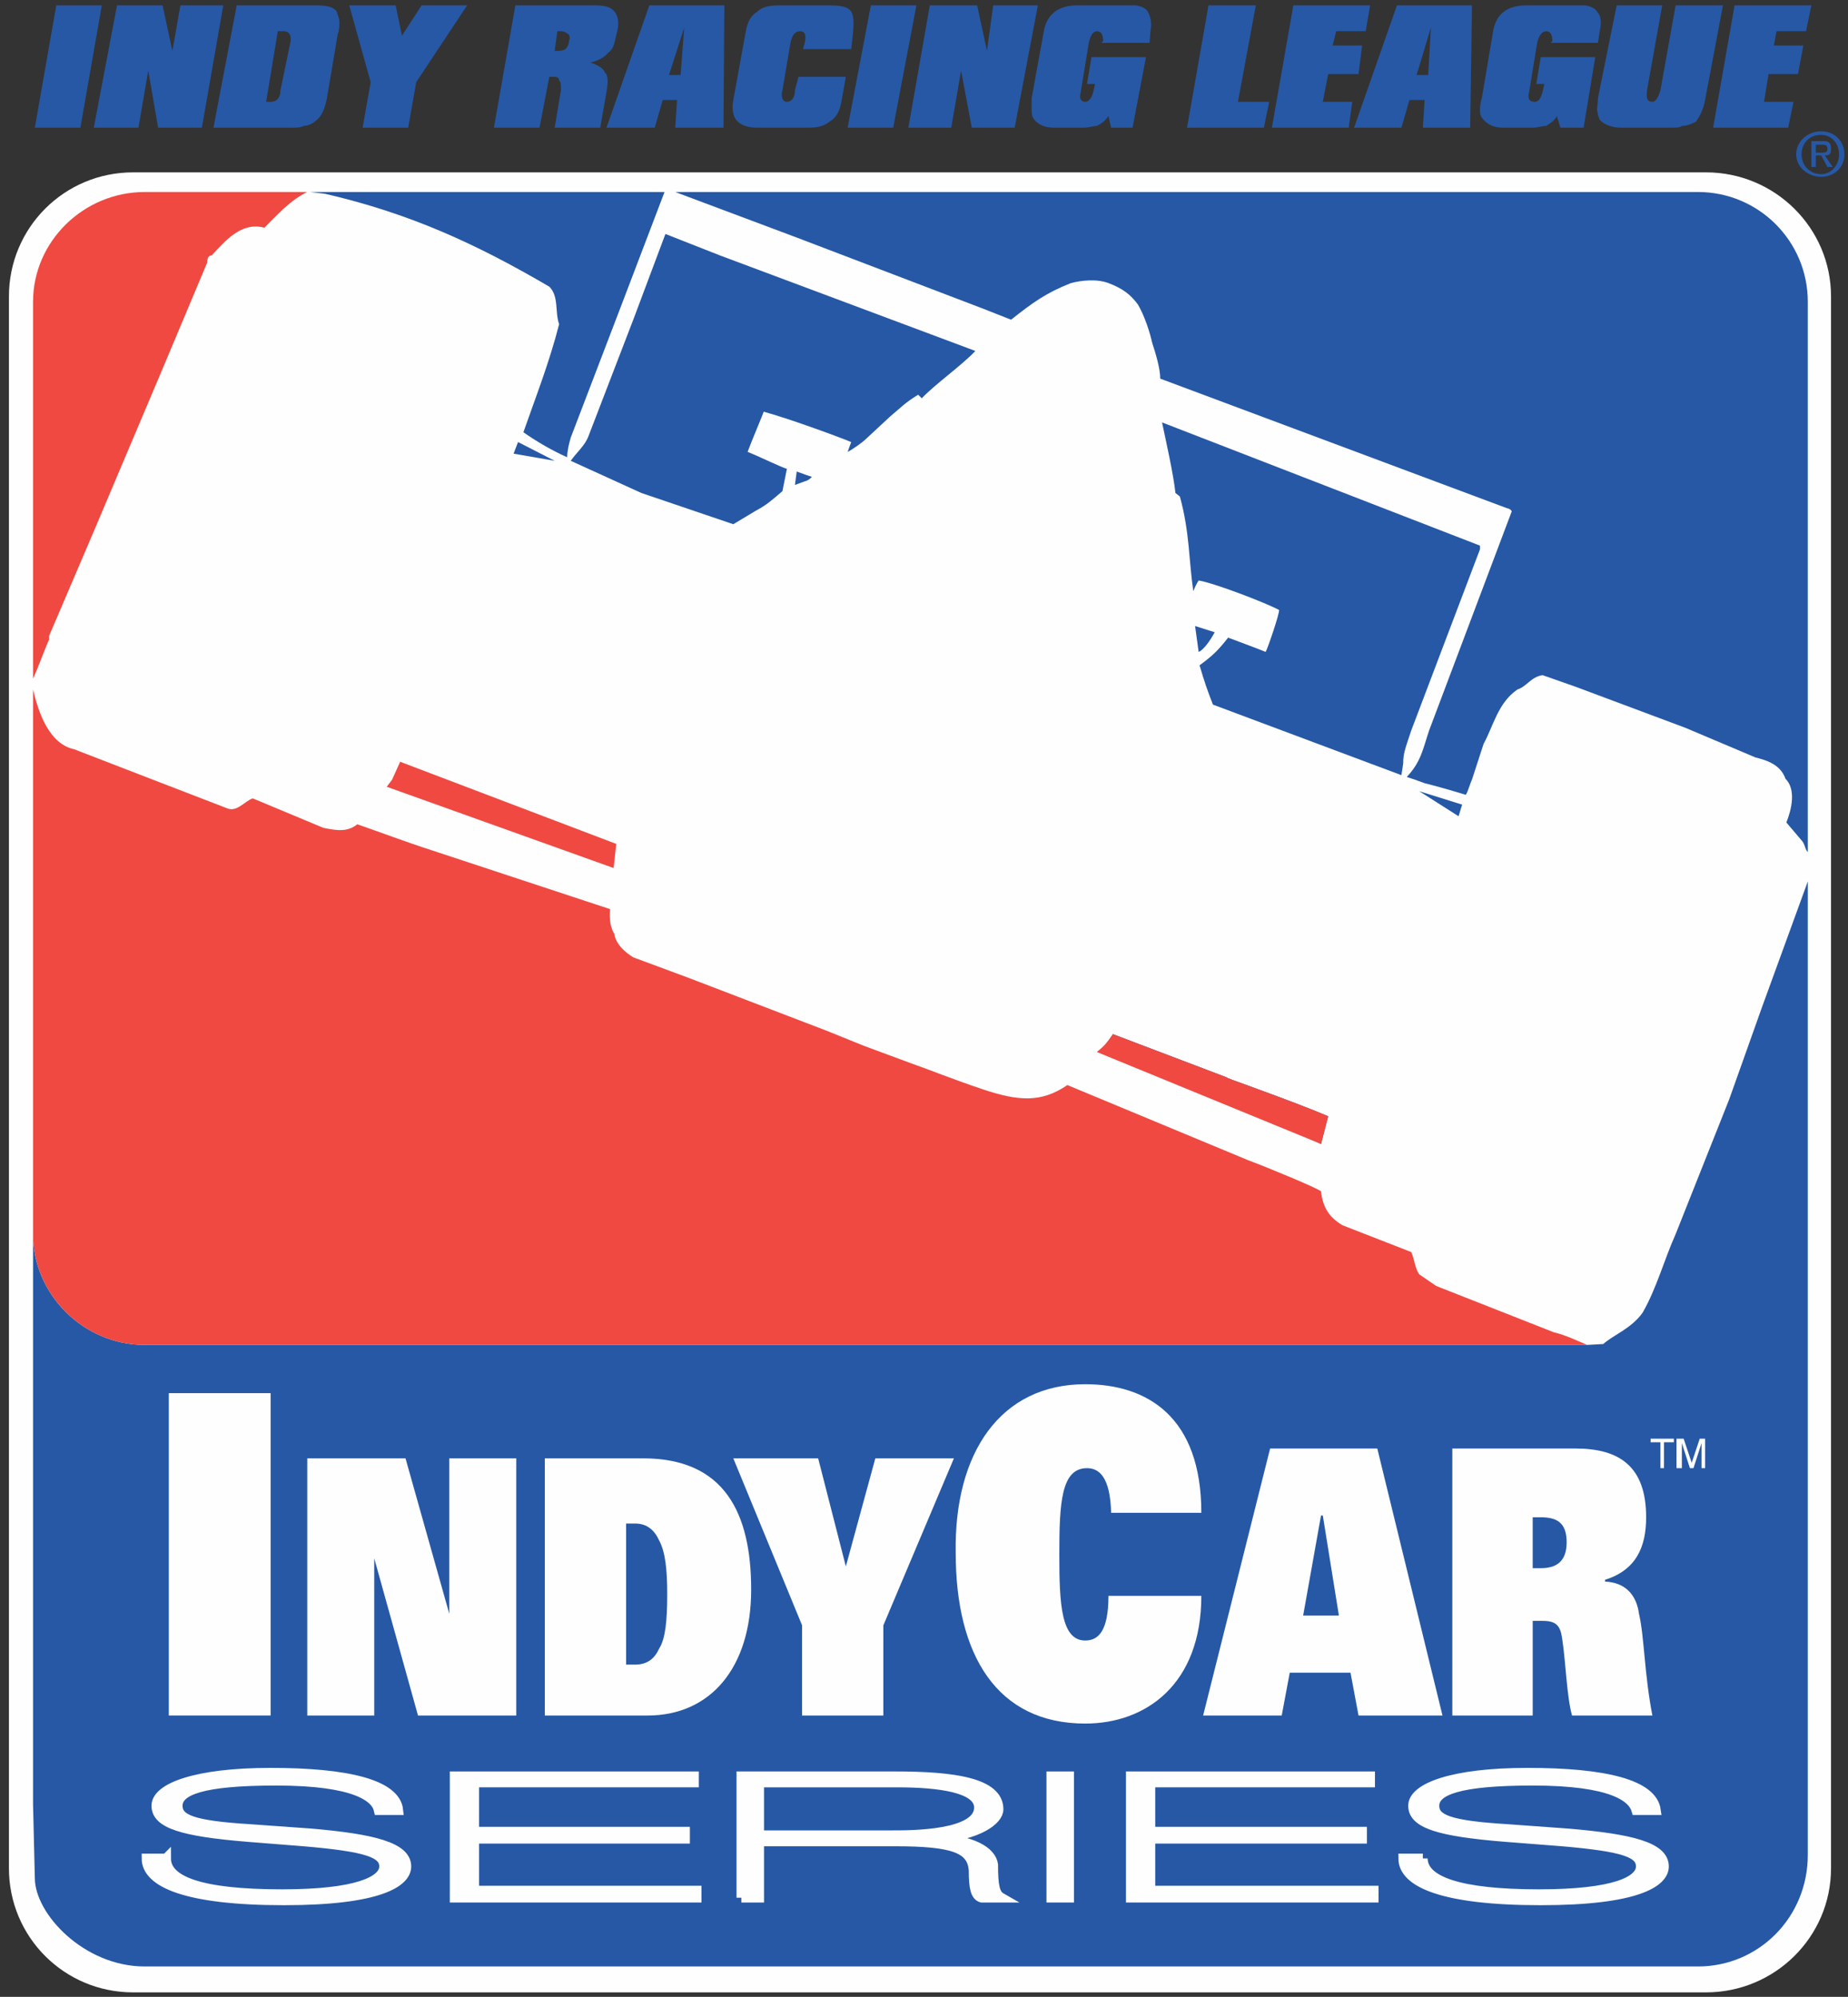 <?xml version="1.0" encoding="UTF-8"?>
<!DOCTYPE svg PUBLIC "-//W3C//DTD SVG 1.1//EN" "http://www.w3.org/Graphics/SVG/1.1/DTD/svg11.dtd">
<!-- Creator: CorelDRAW X7 -->
<svg xmlns="http://www.w3.org/2000/svg" xml:space="preserve" width="2.069in" height="2.236in" version="1.1" style="shape-rendering:geometricPrecision; text-rendering:geometricPrecision; image-rendering:optimizeQuality; fill-rule:evenodd; clip-rule:evenodd"
viewBox="0 0 2069 2236"
 xmlns:xlink="http://www.w3.org/1999/xlink">
 <rect x="0" y="0" width="2069" height="2236" fill="#333333" stroke="none"/>
 <defs>
  <style type="text/css">
   <![CDATA[
    .str0 {stroke:#FEFEFE;stroke-width:10.78}
    .fil3 {fill:none;fill-rule:nonzero}
    .fil0 {fill:#FEFEFE;fill-rule:nonzero}
    .fil2 {fill:#EF4942;fill-rule:nonzero}
    .fil1 {fill:#2658A5;fill-rule:nonzero}
   ]]>
  </style>
 </defs>
 <g id="Layer_x0020_1">
  <path class="fil0" d="M2050 2092c0,77 -63,139 -140,139l-1761 0c-77,0 -139,-62 -139,-139l0 -1760c0,-77 62,-139 139,-139l1761 0c77,0 140,62 140,139l0 1760z"/>
  <path class="fil0" d="M2024 1319c0,103 -82,187 -185,187l-1615 0c-102,0 -187,-84 -187,-187l0 -919c0,-103 85,-185 187,-185l1615 0c103,0 185,82 185,185l0 919z"/>
  <path class="fil1" d="M2024 1796l0 -413c0,-1 0,-1 0,-1l0 -399c0,0 0,2 0,4l-51 140 -37 104 -60 151c-13,29 -21,60 -37,88 -13,18 -33,25 -44,35l-18 1 -1615 0c-68,0 -125,-56 -125,-124l0 633c0,1 0,3 0,5l2 83c0,40 55,99 123,99l1739 0c68,0 123,-55 123,-125l0 -281z"/>
  <path class="fil1" d="M364 217c95,22 169,56 251,104 11,11 6,28 11,42 -11,43 -26,81 -40,121 14,10 33,21 49,28 0,-7 2,-15 4,-22l57 -149 48 -126 -397 0 17 2z"/>
  <path class="fil1" d="M890 543l11 -4c4,-1 6,-3 8,-5l-6 -2 -11 -4 -2 15z"/>
  <path class="fil1" d="M969 492l28 -26c11,-9 16,-15 31,-24l4 4c14,-15 45,-37 60,-53l-286 -107 -61 -24 -36 96 -50 130c-4,11 -13,18 -20,28l79 36 103 35 25 -15c13,-7 17,-11 30,-22l5 -25c-7,-2 -29,-13 -44,-19 4,-11 18,-44 18,-45 26,7 81,27 98,34l-4 11c6,-3 17,-11 20,-14z"/>
  <path class="fil1" d="M892 266l207 79 33 13c24,-19 39,-30 67,-41 11,-3 29,-5 42,0 16,6 25,13 33,24 11,19 16,43 16,43 4,12 9,29 9,40l388 145c1,0 7,2 5,5l-92 244c-7,21 -9,35 -25,52l9 3 11 4c16,4 33,9 46,13 2,-2 5,-13 7,-17l13 -40c11,-20 16,-46 38,-61 10,-3 15,-14 28,-16l37 13 123 46 78 33c11,3 28,7 34,24 12,12 7,34 1,49l17 20c4,4 4,11 7,13 0,0 0,2 0,4l0 -620c0,-68 -55,-123 -123,-123l-1145 0 136 51z"/>
  <polygon class="fil1" points="575,508 621,516 580,495 "/>
  <polygon class="fil1" points="1637,901 1589,886 1633,914 "/>
  <path class="fil1" d="M1375 1207l-129 -49c-3,5 -5,7 -7,11l240 112 8 -31c-39,-17 -129,-48 -112,-43z"/>
  <path class="fil1" d="M1569 868l2 -13c0,-11 2,-16 9,-37l77 -203 0 -4 -356 -138c4,19 13,59 15,79l5 4c11,40 10,72 15,106 2,-5 4,-9 6,-12 18,3 75,25 90,33 1,3 -13,44 -15,47 -7,-3 -42,-16 -42,-16 -11,14 -17,20 -32,31 6,20 8,26 15,44l211 79z"/>
  <path class="fil1" d="M1338 701l4 29c0,0 7,-2 18,-22l-22 -7z"/>
  <polygon class="fil2" points="690,945 448,853 439,873 433,881 687,972 "/>
  <path class="fil2" d="M1246 1158c-9,13 -11,14 -18,20l251 103 8 -31c-39,-17 -129,-48 -112,-43l-129 -49z"/>
  <path class="fil2" d="M55 716l0 -4 50 -117 77 -182 50 -119c0,-4 1,-8 5,-8 15,-16 33,-38 59,-31 13,-13 29,-31 48,-40l-182 0c-68,0 -125,55 -125,123l0 422c6,-13 13,-33 18,-44z"/>
  <polygon class="fil0" points="1848,1615 1859,1615 1859,1644 1863,1644 1863,1615 1874,1615 1874,1611 1848,1611 "/>
  <path class="fil0" d="M1894 1638l0 0 -9 -27 -8 0 0 33 6 0 0 -20c0,0 0,-6 0,-8l9 28 4 0 9 -28c0,2 0,8 0,8l0 20 4 0 0 -33 -6 0 -9 27z"/>
  <polygon class="fil0" points="189,1921 303,1921 303,1560 189,1560 "/>
  <polygon class="fil0" points="578,1921 468,1921 419,1745 419,1921 344,1921 344,1633 454,1633 503,1807 503,1633 578,1633 "/>
  <polygon class="fil0" points="989,1820 989,1921 898,1921 898,1820 821,1633 916,1633 947,1754 980,1633 1068,1633 "/>
  <path class="fil0" d="M1215 1837c15,0 26,-11 26,-50l104 0c0,99 -62,143 -130,143 -99,0 -145,-77 -145,-191 -2,-112 50,-189 145,-189 70,0 130,37 130,144l-101 0c-1,-41 -14,-50 -27,-50 -29,0 -31,39 -31,97 0,55 2,96 29,96z"/>
  <path class="fil0" d="M720 1633l-110 0 0 288 115 0c70,0 116,-53 116,-141 0,-86 -30,-147 -121,-147zm18 213c-5,11 -13,18 -27,18l-10 0 0 -158 10 0c14,0 22,8 27,19 7,13 9,33 9,60 0,30 -2,50 -9,61z"/>
  <path class="fil0" d="M1542 1622l-120 0 -75 299 88 0 9 -48 68 0 9 48 94 0 -73 -299zm-83 187l20 -112 2 0 18 112 -40 0z"/>
  <path class="fil0" d="M1835 1807c-3,-22 -16,-35 -38,-36l0 -2c35,-11 46,-37 46,-70 0,-57 -30,-77 -79,-77l-138 0 0 299 90 0 0 -106 11 0c15,0 20,5 22,20 4,26 5,64 11,86l90 0c-9,-46 -9,-88 -15,-114zm-110 -51l-9 0 0 -57 9 0c18,0 29,6 29,28 0,22 -12,29 -29,29z"/>
  <path class="fil2" d="M1740 1492l-132 -52 -19 -13c-5,-7 -5,-16 -9,-25l-77 -30c-15,-9 -22,-20 -24,-38 -5,-4 -58,-26 -82,-35l-202 -84c-29,20 -55,18 -94,5 -33,-11 -60,-22 -80,-29l-54 -20 -42 -17 -154 -59 -62 -23c-21,-13 -21,-26 -21,-26 0,0 -7,-9 -5,-28l-200 -66c-28,-9 -57,-20 -83,-29 -11,9 -23,7 -38,4 -26,-11 -53,-22 -79,-33 -9,3 -18,16 -29,11l-83 -32 -88 -34c-28,-6 -40,-41 -46,-67l0 610c0,68 57,124 125,124l1615 0c-12,-5 -24,-11 -37,-14z"/>
  <path class="fil1" d="M2017 173c0,-13 9,-22 22,-22 11,0 20,9 20,22 0,12 -9,22 -20,22 -13,0 -22,-10 -22,-22zm22 25c15,0 26,-11 26,-25 0,-15 -11,-26 -26,-26 -15,0 -28,11 -28,26 0,14 13,25 28,25zm-6 -24l6 0 7 13 6 0 -9 -13c5,0 7,-1 7,-7 0,-7 -2,-9 -9,-9l-13 0 0 29 5 0 0 -13zm0 -3l0 -9 6 0c4,0 7,0 7,5 0,4 -3,4 -7,4l-6 0z"/>
  <polygon class="fil1" points="63,6 114,6 90,143 39,143 "/>
  <polygon class="fil1" points="166,79 155,143 105,143 131,6 182,6 193,57 202,6 250,6 226,143 177,143 "/>
  <path class="fil1" d="M325 48l-11 53c0,7 -3,13 -11,13l-5 0 13 -79 7 0c5,0 9,4 7,13zm30 86c5,-4 9,-13 11,-24l12 -71c2,-6 2,-11 2,-13 0,-6 -2,-9 -3,-13 -4,-6 -13,-7 -24,-7l-88 0 -26 137 86 0c8,0 11,0 15,-2 5,0 11,-3 15,-7z"/>
  <polygon class="fil1" points="457,143 406,143 415,92 391,6 443,6 450,40 472,6 523,6 466,92 "/>
  <path class="fil1" d="M628 35c4,0 7,2 9,4 0,0 2,3 0,7 0,4 -2,7 -4,9 -3,2 -7,2 -12,2l3 -22 4 0zm33 35c9,-2 16,-6 20,-11 6,-4 7,-11 9,-20 4,-13 2,-21 -2,-26 -5,-6 -12,-7 -25,-7l-86 0 -24 137 51 0 11 -57 4 0c3,0 7,0 7,4 2,2 2,5 2,11l-7 42 51 0 7 -40c2,-11 2,-19 -2,-22 -1,-4 -7,-8 -16,-11z"/>
  <path class="fil1" d="M766 31l-4 53 -13 0 17 -53zm-10 112l54 0 1 -137 -84 0 -48 137 54 0 9 -31 16 0 -2 31z"/>
  <path class="fil1" d="M848 143c-13,0 -20,-4 -24,-9 -3,-4 -5,-13 -3,-22l14 -77c2,-11 6,-18 13,-22 6,-6 15,-7 26,-7l53 0c13,0 22,1 26,7 3,5 3,13 2,24l-2 18 -54 0 2 -7c2,-9 0,-13 -5,-13 -6,0 -9,4 -11,13l-9 53c-2,7 0,13 5,13 6,0 9,-6 9,-13l4 -15 53 0 -5 28c-2,11 -6,18 -13,22 -6,5 -13,7 -24,7l-57 0z"/>
  <polygon class="fil1" points="975,6 1026,6 1000,143 949,143 "/>
  <polygon class="fil1" points="1076,79 1065,143 1017,143 1041,6 1094,6 1105,57 1112,6 1162,6 1136,143 1088,143 "/>
  <path class="fil1" d="M1241 130c-4,6 -9,9 -13,11 -4,0 -9,2 -15,2l-33 0c-11,0 -18,-4 -22,-9 -3,-4 -3,-7 -3,-11 0,-2 0,-7 0,-13l14 -77c4,-18 17,-27 37,-27l49 0c10,0 13,0 17,0 5,1 11,3 13,7 3,5 5,13 3,22l-1 13 -54 0 2 -2c0,-7 -2,-11 -7,-11 -4,0 -7,4 -9,13l-9 55c-2,7 0,11 5,11 4,0 7,-4 9,-11l2 -9 -9 0 5 -30 61 0 -15 79 -24 0 -3 -13z"/>
  <polygon class="fil1" points="1353,6 1406,6 1386,114 1421,114 1415,143 1329,143 "/>
  <polygon class="fil1" points="1448,6 1534,6 1529,35 1496,35 1492,51 1525,51 1521,83 1487,83 1481,114 1514,114 1510,143 1424,143 "/>
  <path class="fil1" d="M1602 31l-3 53 -13 0 16 -53zm-9 112l53 0 2 -137 -84 0 -48 137 53 0 9 -31 17 0 -2 31z"/>
  <path class="fil1" d="M1743 130c-3,6 -9,9 -12,11 -4,0 -10,2 -15,2l-33 0c-11,0 -18,-4 -22,-9 -4,-4 -4,-7 -4,-11 0,-2 0,-7 2,-13l13 -77c4,-18 16,-27 37,-27l49 0c9,0 15,0 17,0 5,1 11,3 13,7 5,5 5,13 3,22l-2 13 -53 0 2 -2c0,-7 -2,-11 -7,-11 -4,0 -8,4 -10,13l-9 55c-2,7 0,11 6,11 5,0 7,-4 9,-11l2 -9 -9 0 5 -30 61 0 -13 79 -26 0 -4 -13z"/>
  <path class="fil1" d="M1883 141c-2,2 -7,2 -15,2l-53 0c-11,0 -20,-4 -24,-9 -2,-4 -2,-7 -3,-11 0,-2 1,-7 1,-13l21 -104 51 0 -17 95c-1,9 0,13 6,13 4,0 7,-6 9,-13l17 -95 53 0 -20 106c-2,11 -6,18 -10,24 -5,3 -11,5 -16,5z"/>
  <polygon class="fil1" points="1942,6 2028,6 2022,35 1989,35 1986,51 2019,51 2013,83 1980,83 1975,114 2008,114 2002,143 1918,143 "/>
  <path class="fil0" d="M186 2081c0,25 38,40 130,40 84,0 114,-15 114,-31 0,-15 -19,-22 -90,-28l-63 -5c-73,-6 -102,-15 -102,-35 0,-20 44,-37 128,-37 86,0 140,13 143,42l-22 0c-3,-14 -25,-33 -115,-33 -83,0 -110,11 -110,28 0,15 16,22 80,26l70 5c68,6 106,15 106,37 0,18 -31,38 -137,38 -110,0 -154,-20 -154,-47l22 0z"/>
  <path class="fil3 str0" d="M186 2081c0,25 38,40 130,40 84,0 114,-15 114,-31 0,-15 -19,-22 -90,-28l-63 -5c-73,-6 -102,-15 -102,-35 0,-20 44,-37 128,-37 86,0 140,13 143,42l-22 0c-3,-14 -25,-33 -115,-33 -83,0 -110,11 -110,28 0,15 16,22 80,26l70 5c68,6 106,15 106,37 0,18 -31,38 -137,38 -110,0 -154,-20 -154,-47l22 0z"/>
  <polygon class="fil0" points="509,1989 777,1989 777,1996 531,1996 531,2051 767,2051 767,2059 531,2059 531,2117 780,2117 780,2125 509,2125 "/>
  <polygon class="fil3 str0" points="509,1989 777,1989 777,1996 531,1996 531,2051 767,2051 767,2059 531,2059 531,2117 780,2117 780,2125 509,2125 "/>
  <path class="fil0" d="M850 1996l154 0c48,0 92,6 92,28 0,31 -75,31 -97,31l-149 0 0 -59zm-20 129l20 0 0 -63 152 0c66,0 86,8 88,32 0,20 2,29 9,31l22 0c-7,-4 -9,-13 -9,-37 -2,-15 -24,-28 -64,-29 48,-4 70,-21 70,-33 0,-30 -50,-37 -116,-37l-172 0 0 136z"/>
  <path class="fil3 str0" d="M850 1996l154 0c48,0 92,6 92,28 0,31 -75,31 -97,31l-149 0 0 -59zm-20 129l20 0 0 -63 152 0c66,0 86,8 88,32 0,20 2,29 9,31l22 0c-7,-4 -9,-13 -9,-37 -2,-15 -24,-28 -64,-29 48,-4 70,-21 70,-33 0,-30 -50,-37 -116,-37l-172 0 0 136z"/>
  <polygon class="fil0" points="1177,2125 1197,2125 1197,1989 1177,1989 "/>
  <polygon class="fil3 str0" points="1177,2125 1197,2125 1197,1989 1177,1989 "/>
  <polygon class="fil0" points="1266,1989 1534,1989 1534,1996 1288,1996 1288,2051 1525,2051 1525,2059 1288,2059 1288,2117 1538,2117 1538,2125 1266,2125 "/>
  <polygon class="fil3 str0" points="1266,1989 1534,1989 1534,1996 1288,1996 1288,2051 1525,2051 1525,2059 1288,2059 1288,2117 1538,2117 1538,2125 1266,2125 "/>
  <path class="fil0" d="M1593 2081c0,25 40,40 130,40 85,0 114,-15 114,-31 0,-15 -18,-22 -88,-28l-64 -5c-74,-6 -103,-15 -103,-35 0,-20 44,-37 128,-37 87,0 140,13 144,42l-22 0c-4,-14 -26,-33 -116,-33 -83,0 -110,11 -110,28 0,15 16,22 81,26l69 5c70,6 107,15 107,37 0,18 -31,38 -138,38 -110,0 -154,-20 -154,-47l22 0z"/>
  <path class="fil3 str0" d="M1593 2081c0,25 40,40 130,40 85,0 114,-15 114,-31 0,-15 -18,-22 -88,-28l-64 -5c-74,-6 -103,-15 -103,-35 0,-20 44,-37 128,-37 87,0 140,13 144,42l-22 0c-4,-14 -26,-33 -116,-33 -83,0 -110,11 -110,28 0,15 16,22 81,26l69 5c70,6 107,15 107,37 0,18 -31,38 -138,38 -110,0 -154,-20 -154,-47l22 0z"/>
 </g>
</svg>
